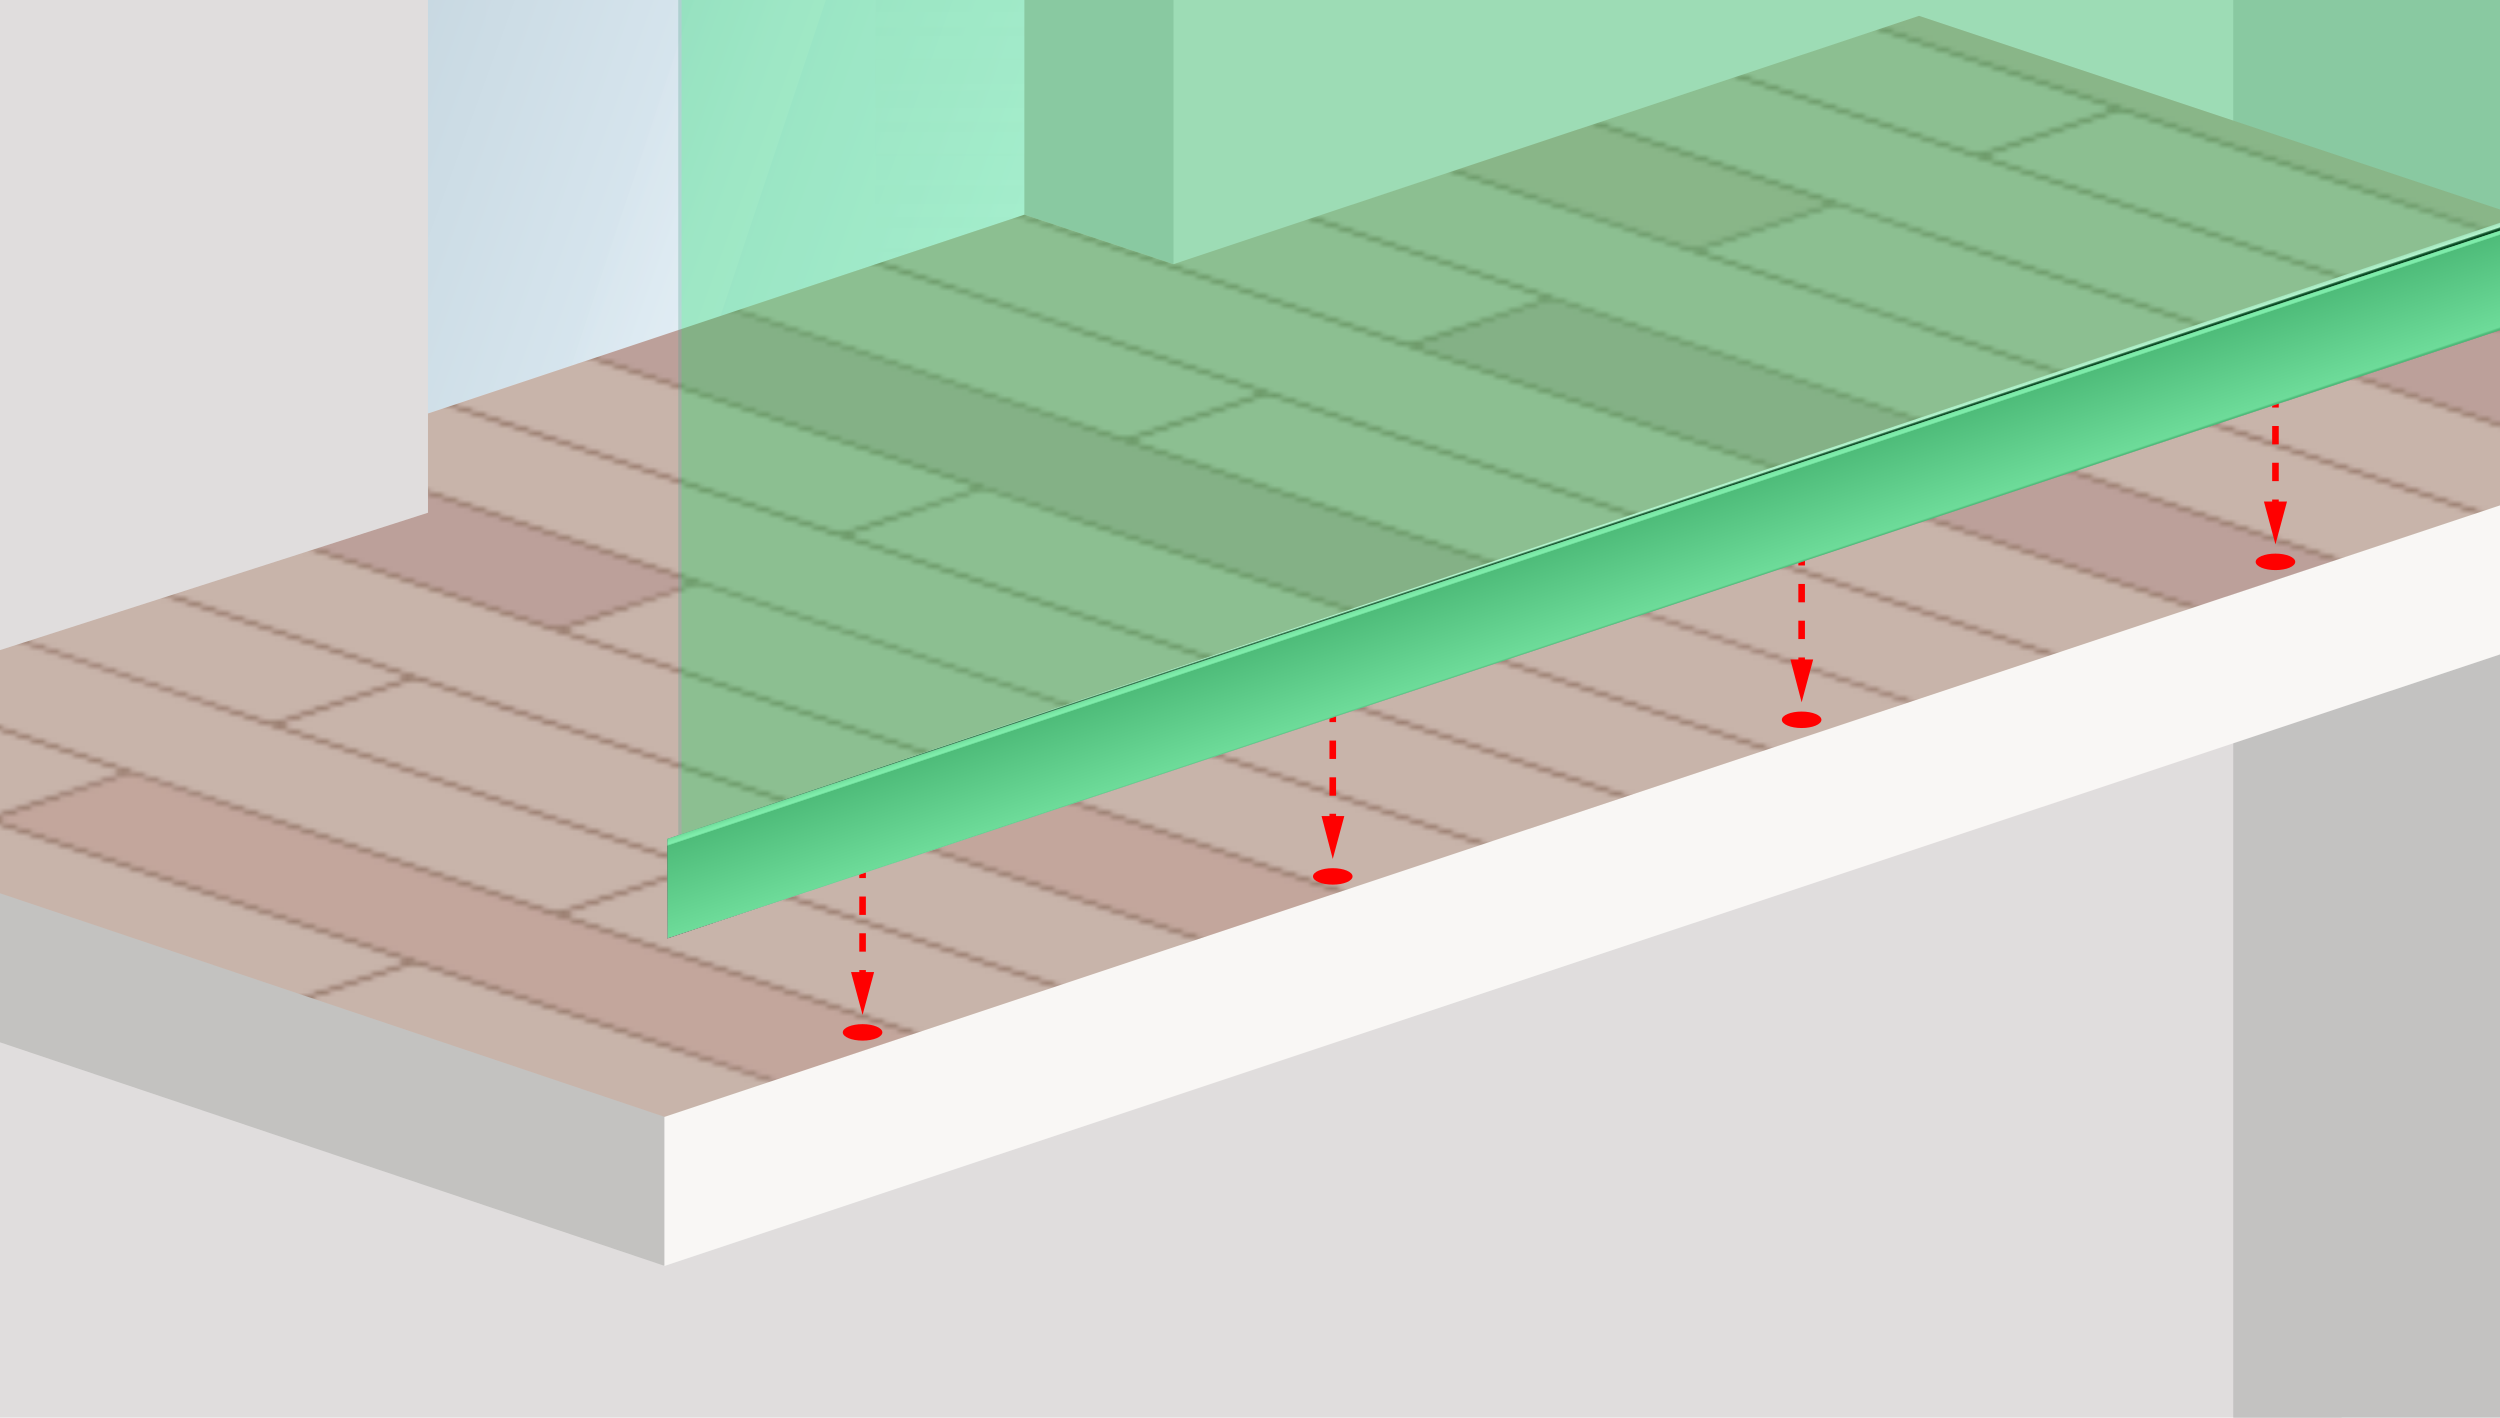 <?xml version="1.0" encoding="utf-8"?>
<!-- Generator: Adobe Illustrator 25.4.1, SVG Export Plug-In . SVG Version: 6.00 Build 0)  -->
<svg version="1.1" xmlns="http://www.w3.org/2000/svg" xmlns:xlink="http://www.w3.org/1999/xlink" x="0px" y="0px"
	 viewBox="0 0 758.2 430" style="enable-background:new 0 0 758.2 430;" xml:space="preserve">
<style type="text/css">
	.st0{fill:none;}
	.st1{fill:#C8B4AA;}
	.st2{fill:#C3A69C;}
	.st3{fill:#BCA09A;}
	.st4{fill:#66492E;}
	.st5{display:none;}
	.st6{display:inline;}
	.st7{opacity:0.5;fill:#3C3C3B;}
	.st8{fill:url(#licht_x5F_rechts_x5F_aussen_x5F_g_x5F_lil_x5F_lir_x5F_ui_00000055702325288009371040000012247314024750027405_);}
	.st9{fill:url(#licht_x5F_rechts_x5F_kern_x5F_g_x5F_lil_x5F_lir_x5F_ui_00000117647240154537789850000009920570054218455741_);}
	.st10{fill:url(#lampe_x5F_rechts_x5F_g_x5F_lil_x5F_lir_x5F_ui_00000145740833286279754980000007382489492941181631_);}
	.st11{fill:url(#licht_x5F_links_x5F_aussen_x5F_g_x5F_lil_x5F_lir_x5F_ui_00000014605208412551520540000007798179546470860461_);}
	.st12{fill:url(#licht_x5F_links_x5F_kern_x5F_g_x5F_lil_x5F_lir_x5F_ui_00000028313641119162685280000001312758519942875523_);}
	.st13{fill:url(#lampe_x5F_links_x5F_g_x5F_lil_x5F_lir_x5F_ui_00000148650729011864429530000012810499717410377610_);}
	.st14{opacity:0.5;fill:#3F3C37;}
	.st15{fill:url(#topf_x5F_g_x5F_lil_x5F_lir_x5F_ui_00000155120459648564490030000018185202936051413684_);}
	.st16{fill:url(#rand_x5F_aussen_x5F_g_x5F_lil_x5F_lir_x5F_ui_00000129897609436372784750000005718947293486726832_);}
	.st17{fill:url(#rand_x5F_innen_x5F_g_x5F_lil_x5F_lir_x5F_ui_00000127725644685209191800000001259168056564805559_);}
	.st18{fill:#321900;}
	.st19{fill:#1E0A00;}
	.st20{fill:#0F280F;}
	.st21{fill:#2D4600;}
	.st22{display:none;opacity:0.2;}
	.st23{display:inline;fill:#D7F5E6;}
	.st24{fill:#50A08C;}
	.st25{fill:url(#SVGID_1_);}
	.st26{fill:url(#handlauf_x5F_vorne_x5F_front_x5F_g_00000045601110794923258810000009404014151419073707_);}
	.st27{fill:url(#handlauf_x5F_vorne_x5F_top_x5F_g_00000154410201865947749670000000176723643048284036_);}
	.st28{fill:none;stroke:#D6001C;stroke-width:1.5;stroke-miterlimit:10;}
	.st29{fill:none;stroke:#D6001C;stroke-width:1.5;stroke-miterlimit:10;stroke-dasharray:3.397,3.397,3.397,3.397;}
	.st30{fill:#D6001C;}
	.st31{clip-path:url(#SVGID_00000163043855433276363310000004066041773390340503_);}
	.st32{clip-path:url(#SVGID_00000132049608589484699120000012583364948653388450_);filter:url(#Wand_02);}
	.st33{fill:#E0DDDD;}
	.st34{clip-path:url(#SVGID_00000132049608589484699120000012583364948653388450_);filter:url(#Wand_01);}
	.st35{fill:#C3C2C1;}
	.st36{clip-path:url(#SVGID_00000132049608589484699120000012583364948653388450_);}
	.st37{fill:url(#SVGID_00000088831829837783745130000001442587148616642202_);}
	.st38{fill:url(#glas_x5F_spiegelung_x5F_04_x5F_g_x5F_lil_x5F_lir_x5F_ui_00000094619416975792497480000004268041611101826999_);}
	.st39{fill:url(#SVGID_00000155837491180054424620000010619626939716227465_);}
	.st40{fill:url(#SVGID_00000042701253466179234130000012839597735823111054_);}
	.st41{fill:url(#SVGID_00000013887320482889406420000015614743985151785350_);}
	
		.st42{opacity:0.1;fill:url(#griff_x5F_spiegelung_x5F_kante_x5F_g_x5F_lil_x5F_lir_x5F_ui_00000000937621441251700560000008116753189279653262_);}
	
		.st43{opacity:0.1;fill:url(#griff_x5F_spiegelung_x5F_hinten_x5F_g_x5F_lil_x5F_lir_x5F_ui_00000152254981069631346470000013179507011087069881_);}
	
		.st44{opacity:0.1;fill:url(#griff_x5F_spiegelung_x5F_vorne_x5F_g_x5F_lil_x5F_lir_x5F_ui_00000047036166967530264430000006021499556694416301_);}
	.st45{fill:url(#griff_x5F_hinten_x5F_g_x5F_lil_x5F_lir_x5F_ui_00000041976202082512125200000003424563176889558656_);}
	.st46{fill:url(#griff_x5F_kante_x5F_g_x5F_lil_x5F_lir_x5F_ui_00000179613089529227044030000005365408159019990203_);}
	.st47{fill:url(#griff_x5F_vorne_x5F_g_x5F_lil_x5F_lir_x5F_ui_00000140711342918289077070000003440974952110470063_);}
	
		.st48{clip-path:url(#SVGID_00000132049608589484699120000012583364948653388450_);fill:url(#holz_x5F_g_x5F_lir_00000025421882159882305200000010398844513204743580_);}
	.st49{clip-path:url(#SVGID_00000132049608589484699120000012583364948653388450_);fill:#F9F7F5;}
	.st50{clip-path:url(#SVGID_00000132049608589484699120000012583364948653388450_);fill:#C3C2C0;}
	
		.st51{clip-path:url(#SVGID_00000132049608589484699120000012583364948653388450_);fill:url(#profil_x5F_vorne_x5F_g_00000120533537957153863330000011860117387470048422_);}
	.st52{opacity:0.3;clip-path:url(#SVGID_00000132049608589484699120000012583364948653388450_);}
	.st53{fill:#00DB58;}
	.st54{fill:none;stroke:#D6001C;stroke-width:1.5;stroke-miterlimit:10;stroke-dasharray:4.061,4.061,4.061,4.061;}
	
		.st55{fill:none;stroke:#D6001C;stroke-width:1.5;stroke-miterlimit:10;stroke-dasharray:4.061,4.061,4.061,4.061,4.061,4.061;}
	.st56{fill:none;stroke:#D6001C;stroke-width:2.5;stroke-miterlimit:10;}
	.st57{fill:none;stroke:#D6001C;stroke-width:2.5;stroke-miterlimit:10;stroke-dasharray:3.578,3.578,3.578,3.578;}
	
		.st58{fill:none;stroke:#D6001C;stroke-width:2.5;stroke-miterlimit:10;stroke-dasharray:3.578,3.578,3.578,3.578,3.578,3.578;}
	
		.st59{clip-path:url(#SVGID_00000132049608589484699120000012583364948653388450_);fill:url(#profil_x5F_vorne_x5F_g_x5F_lir_00000152976658865618820060000015741393060675087745_);}
	.st60{opacity:0.5;clip-path:url(#SVGID_00000132049608589484699120000012583364948653388450_);}
	.st61{clip-path:url(#SVGID_00000132049608589484699120000012583364948653388450_);fill:none;}
	.st62{opacity:0.8;clip-path:url(#SVGID_00000046340889016536002270000014538143208735227040_);}
	.st63{opacity:0.8;}
	.st64{clip-path:url(#SVGID_00000063614254059935728580000016745338895813195434_);filter:url(#Wand_02);}
	.st65{clip-path:url(#SVGID_00000063614254059935728580000016745338895813195434_);filter:url(#Wand_01);}
	.st66{clip-path:url(#SVGID_00000063614254059935728580000016745338895813195434_);}
	.st67{fill:url(#SVGID_00000050654397421369852940000003317595959274522243_);}
	.st68{fill:url(#glas_x5F_spiegelung_x5F_04_x5F_g_x5F_lil_x5F_lir_x5F_ui_00000034092242788381289460000010474553500445902731_);}
	.st69{fill:url(#SVGID_00000040560979799455056090000008207050247848089479_);}
	.st70{fill:url(#SVGID_00000104703132624433616380000005739006941463880604_);}
	.st71{fill:url(#SVGID_00000121261993516986328000000014706865171569866420_);}
	
		.st72{opacity:0.1;fill:url(#griff_x5F_spiegelung_x5F_kante_x5F_g_x5F_lil_x5F_lir_x5F_ui_00000123408969699513348000000006227838278031935361_);}
	
		.st73{opacity:0.1;fill:url(#griff_x5F_spiegelung_x5F_hinten_x5F_g_x5F_lil_x5F_lir_x5F_ui_00000016053666520436616930000017839842341889266322_);}
	
		.st74{opacity:0.1;fill:url(#griff_x5F_spiegelung_x5F_vorne_x5F_g_x5F_lil_x5F_lir_x5F_ui_00000132799667334772164760000008245817914266935441_);}
	.st75{fill:url(#griff_x5F_hinten_x5F_g_x5F_lil_x5F_lir_x5F_ui_00000010278736553267991090000002293989183880519358_);}
	.st76{fill:url(#griff_x5F_kante_x5F_g_x5F_lil_x5F_lir_x5F_ui_00000051367450114504251960000017377465174225351578_);}
	.st77{fill:url(#griff_x5F_vorne_x5F_g_x5F_lil_x5F_lir_x5F_ui_00000088832284109117414780000004327726597441302931_);}
	
		.st78{clip-path:url(#SVGID_00000063614254059935728580000016745338895813195434_);fill:url(#holz_x5F_g_x5F_lir_00000039840924233339354520000007421023760392116146_);}
	.st79{clip-path:url(#SVGID_00000063614254059935728580000016745338895813195434_);fill:#F9F7F5;}
	.st80{clip-path:url(#SVGID_00000063614254059935728580000016745338895813195434_);fill:#C3C2C0;}
	.st81{fill:none;stroke:#D6001C;stroke-width:1.5;stroke-miterlimit:10;stroke-dasharray:4.997,4.997,4.997,4.997;}
	
		.st82{fill:none;stroke:#D6001C;stroke-width:1.5;stroke-miterlimit:10;stroke-dasharray:4.997,4.997,4.997,4.997,4.997,4.997;}
	
		.st83{clip-path:url(#SVGID_00000063614254059935728580000016745338895813195434_);fill:url(#profil_x5F_vorne_x5F_g_00000116227823427682475210000014150869986263891328_);}
	.st84{opacity:0.3;clip-path:url(#SVGID_00000063614254059935728580000016745338895813195434_);}
	
		.st85{clip-path:url(#SVGID_00000063614254059935728580000016745338895813195434_);fill:url(#profil_x5F_vorne_x5F_g_x5F_lir_00000132051339614298560750000001635828470103295158_);}
	.st86{opacity:0.5;clip-path:url(#SVGID_00000063614254059935728580000016745338895813195434_);}
	.st87{clip-path:url(#SVGID_00000063614254059935728580000016745338895813195434_);fill:none;}
	.st88{clip-path:url(#SVGID_00000153672752090248251000000006103419529642669241_);filter:url(#Wand_02);}
	.st89{clip-path:url(#SVGID_00000153672752090248251000000006103419529642669241_);filter:url(#Wand_01);}
	.st90{clip-path:url(#SVGID_00000153672752090248251000000006103419529642669241_);}
	.st91{fill:url(#SVGID_00000119821925657371001490000017062494816734587782_);}
	.st92{fill:url(#glas_x5F_spiegelung_x5F_04_x5F_g_x5F_lil_x5F_lir_x5F_ui_00000005976776772705826800000000832112300090903454_);}
	.st93{fill:url(#SVGID_00000090277901249410743590000012347918527785644679_);}
	.st94{fill:url(#SVGID_00000058568763590791933610000008069427067865448587_);}
	.st95{fill:url(#SVGID_00000001624966852477954340000006591933249177503656_);}
	
		.st96{opacity:0.1;fill:url(#griff_x5F_spiegelung_x5F_kante_x5F_g_x5F_lil_x5F_lir_x5F_ui_00000011027359689921354980000001785846493284339631_);}
	
		.st97{opacity:0.1;fill:url(#griff_x5F_spiegelung_x5F_hinten_x5F_g_x5F_lil_x5F_lir_x5F_ui_00000050652059364319606110000011209288760306927550_);}
	
		.st98{opacity:0.1;fill:url(#griff_x5F_spiegelung_x5F_vorne_x5F_g_x5F_lil_x5F_lir_x5F_ui_00000127754301558650574160000017922283136380304266_);}
	.st99{fill:url(#griff_x5F_hinten_x5F_g_x5F_lil_x5F_lir_x5F_ui_00000142893659238660152310000003278678299577396156_);}
	.st100{fill:url(#griff_x5F_kante_x5F_g_x5F_lil_x5F_lir_x5F_ui_00000040543916787536067270000014290589056636216719_);}
	.st101{fill:url(#griff_x5F_vorne_x5F_g_x5F_lil_x5F_lir_x5F_ui_00000131352936419293565670000006974219157163276417_);}
	
		.st102{clip-path:url(#SVGID_00000153672752090248251000000006103419529642669241_);fill:url(#holz_x5F_g_x5F_lir_00000016038444897855861120000011558160846110403988_);}
	.st103{clip-path:url(#SVGID_00000153672752090248251000000006103419529642669241_);fill:#F9F7F5;}
	.st104{clip-path:url(#SVGID_00000153672752090248251000000006103419529642669241_);fill:#C3C2C0;}
	
		.st105{clip-path:url(#SVGID_00000153672752090248251000000006103419529642669241_);fill:url(#profil_x5F_vorne_x5F_g_00000147934469863065895320000004610541908362957214_);}
	.st106{opacity:0.3;clip-path:url(#SVGID_00000153672752090248251000000006103419529642669241_);}
	
		.st107{clip-path:url(#SVGID_00000153672752090248251000000006103419529642669241_);fill:url(#profil_x5F_vorne_x5F_g_x5F_lir_00000060020152889925640360000018380950204709435027_);}
	.st108{opacity:0.5;clip-path:url(#SVGID_00000153672752090248251000000006103419529642669241_);}
	.st109{clip-path:url(#SVGID_00000153672752090248251000000006103419529642669241_);fill:none;}
	.st110{clip-path:url(#SVGID_00000060722424216522743120000016673123989399564163_);filter:url(#Wand_02);}
	.st111{clip-path:url(#SVGID_00000060722424216522743120000016673123989399564163_);filter:url(#Wand_01);}
	.st112{clip-path:url(#SVGID_00000060722424216522743120000016673123989399564163_);}
	.st113{fill:url(#SVGID_00000088832554845012055490000003318417152038844063_);}
	.st114{fill:url(#glas_x5F_spiegelung_x5F_04_x5F_g_x5F_lil_x5F_lir_x5F_ui_00000029761437144718948760000008372609728790612413_);}
	.st115{fill:url(#SVGID_00000003095105143499316970000017106304670571080842_);}
	.st116{fill:url(#SVGID_00000088128466268585044340000017522689121454572185_);}
	.st117{fill:url(#SVGID_00000043415935320329109860000006109282973653623206_);}
	
		.st118{opacity:0.1;fill:url(#griff_x5F_spiegelung_x5F_kante_x5F_g_x5F_lil_x5F_lir_x5F_ui_00000093172062888770378490000012605487210569014660_);}
	
		.st119{opacity:0.1;fill:url(#griff_x5F_spiegelung_x5F_hinten_x5F_g_x5F_lil_x5F_lir_x5F_ui_00000092444818212706641070000003610886826180805007_);}
	
		.st120{opacity:0.1;fill:url(#griff_x5F_spiegelung_x5F_vorne_x5F_g_x5F_lil_x5F_lir_x5F_ui_00000152971197902488950060000009698924479757038269_);}
	.st121{fill:url(#griff_x5F_hinten_x5F_g_x5F_lil_x5F_lir_x5F_ui_00000026845693998958197760000009062602884431058330_);}
	.st122{fill:url(#griff_x5F_kante_x5F_g_x5F_lil_x5F_lir_x5F_ui_00000179614133375672677910000011974497421897350057_);}
	.st123{fill:url(#griff_x5F_vorne_x5F_g_x5F_lil_x5F_lir_x5F_ui_00000086689881150492619410000012042344381682866615_);}
	
		.st124{clip-path:url(#SVGID_00000060722424216522743120000016673123989399564163_);fill:url(#holz_x5F_g_x5F_lir_00000156560061187736870680000014619752906063015341_);}
	.st125{clip-path:url(#SVGID_00000060722424216522743120000016673123989399564163_);fill:#F9F7F5;}
	.st126{clip-path:url(#SVGID_00000060722424216522743120000016673123989399564163_);fill:#C3C2C0;}
	.st127{fill:none;stroke:#D6001C;stroke-width:1.5;stroke-miterlimit:10;stroke-dasharray:4.836,4.836,4.836,4.836;}
	
		.st128{clip-path:url(#SVGID_00000060722424216522743120000016673123989399564163_);fill:url(#profil_x5F_vorne_x5F_g_00000024719670744666860050000005693359635910998154_);}
	.st129{opacity:0.3;clip-path:url(#SVGID_00000060722424216522743120000016673123989399564163_);}
	
		.st130{clip-path:url(#SVGID_00000060722424216522743120000016673123989399564163_);fill:url(#profil_x5F_vorne_x5F_g_x5F_lir_00000169538470359969236860000004070876945275407769_);}
	.st131{opacity:0.5;clip-path:url(#SVGID_00000060722424216522743120000016673123989399564163_);}
	.st132{clip-path:url(#SVGID_00000060722424216522743120000016673123989399564163_);fill:none;}
	.st133{clip-path:url(#SVGID_00000139293815874176401720000015997449120574100357_);}
	.st134{clip-path:url(#SVGID_00000020385020160989959930000008362853560791553158_);filter:url(#Wand_02);}
	.st135{clip-path:url(#SVGID_00000020385020160989959930000008362853560791553158_);filter:url(#Wand_01);}
	.st136{clip-path:url(#SVGID_00000020385020160989959930000008362853560791553158_);}
	.st137{fill:url(#SVGID_00000158737886905792818750000006186132111638722447_);}
	.st138{fill:url(#glas_x5F_spiegelung_x5F_04_x5F_g_x5F_lil_x5F_lir_x5F_ui_00000134944473372210735520000010051898740063249812_);}
	.st139{fill:url(#SVGID_00000070078986863842829760000001734308971447031483_);}
	.st140{fill:url(#SVGID_00000136406170526140899090000004400054664435169194_);}
	.st141{fill:url(#SVGID_00000083070145625095683540000006082759888464354186_);}
	
		.st142{opacity:0.1;fill:url(#griff_x5F_spiegelung_x5F_kante_x5F_g_x5F_lil_x5F_lir_x5F_ui_00000092428461188655961320000000224408730897224832_);}
	
		.st143{opacity:0.1;fill:url(#griff_x5F_spiegelung_x5F_hinten_x5F_g_x5F_lil_x5F_lir_x5F_ui_00000095335610198932467760000008351186183788058285_);}
	
		.st144{opacity:0.1;fill:url(#griff_x5F_spiegelung_x5F_vorne_x5F_g_x5F_lil_x5F_lir_x5F_ui_00000039092083502056987440000015184456852162401434_);}
	.st145{fill:url(#griff_x5F_hinten_x5F_g_x5F_lil_x5F_lir_x5F_ui_00000127745852090411083720000009766359716602089879_);}
	.st146{fill:url(#griff_x5F_kante_x5F_g_x5F_lil_x5F_lir_x5F_ui_00000021110355935255575490000007588587616262992800_);}
	.st147{fill:url(#griff_x5F_vorne_x5F_g_x5F_lil_x5F_lir_x5F_ui_00000116209651191701538800000005393178073171149710_);}
	
		.st148{clip-path:url(#SVGID_00000020385020160989959930000008362853560791553158_);fill:url(#holz_x5F_g_x5F_lir_00000022548739289123017140000005135677691672715958_);}
	.st149{clip-path:url(#SVGID_00000020385020160989959930000008362853560791553158_);fill:#F9F7F5;}
	.st150{clip-path:url(#SVGID_00000020385020160989959930000008362853560791553158_);fill:#C3C2C0;}
	.st151{fill:none;stroke:#FF0000;stroke-width:2;stroke-miterlimit:10;}
	.st152{fill:none;stroke:#FF0000;stroke-width:2;stroke-miterlimit:10;stroke-dasharray:3.277,3.277,3.277,3.277;}
	
		.st153{fill:none;stroke:#FF0000;stroke-width:2;stroke-miterlimit:10;stroke-dasharray:3.277,3.277,3.277,3.277,3.277,3.277;}
	.st154{fill:#FF0000;}
	.st155{fill:none;stroke:#D6001C;stroke-width:1.5;stroke-miterlimit:10;stroke-dasharray:3.519,3.519,3.519,3.519;}
	
		.st156{fill:none;stroke:#D6001C;stroke-width:1.5;stroke-miterlimit:10;stroke-dasharray:3.519,3.519,3.519,3.519,3.519,3.519;}
	
		.st157{clip-path:url(#SVGID_00000020385020160989959930000008362853560791553158_);fill:url(#profil_x5F_vorne_x5F_g_00000150812696342762143440000011735932856835819673_);}
	.st158{opacity:0.3;clip-path:url(#SVGID_00000020385020160989959930000008362853560791553158_);}
	
		.st159{clip-path:url(#SVGID_00000020385020160989959930000008362853560791553158_);fill:url(#profil_x5F_vorne_x5F_g_x5F_lir_00000121261829392791936550000007024889192555831999_);}
	.st160{opacity:0.5;clip-path:url(#SVGID_00000020385020160989959930000008362853560791553158_);}
	.st161{clip-path:url(#SVGID_00000020385020160989959930000008362853560791553158_);fill:none;}
	.st162{clip-path:url(#SVGID_00000122679907037352138730000000685712040105079426_);}
	.st163{clip-path:url(#SVGID_00000122706319519021653680000003799626666327215260_);filter:url(#Wand_02);}
	.st164{clip-path:url(#SVGID_00000122706319519021653680000003799626666327215260_);filter:url(#Wand_01);}
	.st165{clip-path:url(#SVGID_00000122706319519021653680000003799626666327215260_);}
	.st166{fill:url(#SVGID_00000043426135220218312000000000942277663175607936_);}
	.st167{fill:url(#glas_x5F_spiegelung_x5F_04_x5F_g_x5F_lil_x5F_lir_x5F_ui_00000168100236960161657150000010435250987919278736_);}
	.st168{fill:url(#SVGID_00000177449249671059790040000007951636999418248895_);}
	.st169{fill:url(#SVGID_00000149371125773333917380000017412344598249250207_);}
	.st170{fill:url(#SVGID_00000168807344019109624930000000049017084910518199_);}
	
		.st171{opacity:0.1;fill:url(#griff_x5F_spiegelung_x5F_kante_x5F_g_x5F_lil_x5F_lir_x5F_ui_00000036226552339835639090000017133094541358706078_);}
	
		.st172{opacity:0.1;fill:url(#griff_x5F_spiegelung_x5F_hinten_x5F_g_x5F_lil_x5F_lir_x5F_ui_00000144308255828861954720000003994832706835595692_);}
	
		.st173{opacity:0.1;fill:url(#griff_x5F_spiegelung_x5F_vorne_x5F_g_x5F_lil_x5F_lir_x5F_ui_00000002354964902463234320000011176155540460550323_);}
	.st174{fill:url(#griff_x5F_hinten_x5F_g_x5F_lil_x5F_lir_x5F_ui_00000070820128657799729660000015175916099901368205_);}
	.st175{fill:url(#griff_x5F_kante_x5F_g_x5F_lil_x5F_lir_x5F_ui_00000134240452519736020620000015811259726466272642_);}
	.st176{fill:url(#griff_x5F_vorne_x5F_g_x5F_lil_x5F_lir_x5F_ui_00000039851928851633717260000008750602808634369965_);}
	
		.st177{clip-path:url(#SVGID_00000122706319519021653680000003799626666327215260_);fill:url(#holz_x5F_g_x5F_lir_00000137104481567820985220000015033691065834542245_);}
	.st178{clip-path:url(#SVGID_00000122706319519021653680000003799626666327215260_);fill:#F9F7F5;}
	.st179{clip-path:url(#SVGID_00000122706319519021653680000003799626666327215260_);fill:#C3C2C0;}
	
		.st180{clip-path:url(#SVGID_00000122706319519021653680000003799626666327215260_);fill:url(#profil_x5F_vorne_x5F_g_00000147900190986612170390000011225901221877076414_);}
	.st181{opacity:0.3;clip-path:url(#SVGID_00000122706319519021653680000003799626666327215260_);}
	.st182{fill:none;stroke:#D6001C;stroke-width:1.5;stroke-miterlimit:10;stroke-dasharray:6.103,6.103,6.103,6.103;}
	.st183{fill:none;stroke:#FF0000;stroke-width:2;stroke-miterlimit:10;stroke-dasharray:5.572,5.572,5.572,5.572;}
	
		.st184{clip-path:url(#SVGID_00000122706319519021653680000003799626666327215260_);fill:url(#profil_x5F_vorne_x5F_g_x5F_lir_00000020367270880630691100000017447944997984842685_);}
	.st185{opacity:0.5;clip-path:url(#SVGID_00000122706319519021653680000003799626666327215260_);}
	.st186{clip-path:url(#SVGID_00000122706319519021653680000003799626666327215260_);fill:none;}
</style>
<filter  height="100%" id="Wand_02" width="100%" x="0%" y="0%">
	<feTurbulence  baseFrequency="4.14" numOctaves="9" result="noise" stitchTiles="noStitch" type="fractalNoise"></feTurbulence>
	<feDiffuseLighting  in="noise" lighting-color="#eae8e6" surfaceScale="1">
		<feDistantLight  azimuth="15" elevation="75"></feDistantLight>
	</feDiffuseLighting>
</filter>
<filter  height="100%" id="Wand_01" width="100%" x="0%" y="0%">
	<feTurbulence  baseFrequency="4.14" numOctaves="9" result="noise" stitchTiles="noStitch" type="fractalNoise"></feTurbulence>
	<feDiffuseLighting  in="noise" lighting-color="#c3c2c1" surfaceScale="1">
		<feDistantLight  azimuth="15" elevation="75"></feDistantLight>
	</feDiffuseLighting>
</filter>
<pattern  x="-1169.7" y="1048.7" width="180" height="180" patternUnits="userSpaceOnUse" id="Holz_02" viewBox="0 -180 180 180" style="overflow:visible;">
	<g>
		<rect y="-180" class="st0" width="180" height="180"/>
		<rect y="-180" class="st1" width="180" height="180"/>
		<path class="st2" d="M130-150l-90-30h60l60,20L130-150z M180-33.3v20L130-30l30-10L180-33.3z M0-33.3L100,0H40L0-13.3V-33.3z"/>
		<path class="st3" d="M101.6-180l78.4,26.1v1.1l-20-6.7l-28.4,9.5l48.4,16.1v1.1L40-179.5L11.6-170L180-113.9v21.1l-20-6.7
			L131.6-90L180-73.9v1.1L40-119.5L11.6-110L180-53.9v1.1l-80-26.7L71.6-70L180-33.9v1.1l-20-6.7L131.6-30L180-13.9v1.1L40-59.5
			L11.6-50l150,50h-3.2L100-19.5L71.6-10l30,10h-3.2L0-32.8v-1.1l70,23.3L98.4-20L0-52.8v-1.1l10,3.3L38.4-60L0-72.8v-1.1l130,43.3
			l28.4-9.5L0-92.8v-21.1l10,3.3l28.4-9.5L0-132.8v-1.1l130,43.3l28.4-9.5L0-152.8v-1.1l70,23.3l28.4-9.5L0-172.8v-1.1l10,3.3
			l28.4-9.5h3.2l88.4,29.5l28.4-9.5l-60-20H101.6z M180-173.9v1.1l-21.6-7.2h3.2L180-173.9z M0-13.9L41.6,0h-3.2L0-12.8V-13.9z"/>
		<path class="st4" d="M100.5-180l79.5,26.5v0.3l-20-6.7l-29.5,9.8l49.5,16.5v0.3L40-179.8L10.5-170L180-113.5v0.3l-80-26.7
			L70.5-130L180-93.5v0.3l-20-6.7L130.5-90l0,0L180-73.5v0.3L129.5-90L40-119.8L10.5-110L180-53.5v0.3l-80-26.7L70.5-70L180-33.5
			v0.3l-20-6.7L130.5-30L180-13.5v0.3L40-59.8L10.5-50l150,50h-1L100-19.8L70.5-10l30,10h-1L0-33.2v-0.3l70,23.3L99.5-20L0-53.2
			v-0.3l10,3.3L39.5-60L0-73.2v-0.3l130,43.3l29.5-9.8L0-93.2v-0.3l70,23.3L99.5-80L0-113.2v-0.3l10,3.3l29.5-9.8L0-133.2v-0.3
			l130,43.3l29.5-9.8L0-153.2v-0.3l70,23.3l29.5-9.8L0-173.2v-0.3l10,3.3l29.5-9.8h1l89.5,29.8l29.5-9.8l-60-20H100.5z M180-173.5
			v0.3l-20.5-6.8h1L180-173.5z M0-13.5L40.5,0h-1L0-13.2V-13.5z"/>
	</g>
</pattern>
<g id="wand_x5F_hinten_x5F_g_x5F_lal_x5F_lar_x5F_lil_x5F_lir_x5F_ua_x5F_ui">
</g>
<g id="lampen_x5F_g_x5F_lil_x5F_lir_x5F_ui" class="st5">
</g>
<g id="tuer_x5F_g_x5F_lil_x5F_lir_x5F_ui">
</g>
<g id="holz_x5F_g_x5F_lal_x5F_lar_x5F_lil_x5F_lir_x5F_ua_x5F_ui">
</g>
<g id="beton_x5F_fuss_x5F_g_x5F_lal_x5F_lar_x5F_lil_x5F_lir_x5F_ua_x5F_ui">
</g>
<g id="Betonfuss_x5F_ausen">
</g>
<g id="profil_x5F_mitte_x5F_g_x5F_lal_x5F_lar_x5F_lil_x5F_lir_x5F_ua_x5F_ui">
	<g id="profil_x5F_edelstahl_x5F_mitte">
	</g>
</g>
<g id="pflanze_x5F_g_x5F_lil_x5F_lir_x5F_ui" class="st5">
</g>
<g id="glas_x5F_vorne_x5F_g_x5F_lal_x5F_lil_x5F_lir_x5F_ua_x5F_ui">
	<g id="glas_x5F_klar_x5F_vorne">
	</g>
</g>
<g id="spiegelung_x5F_vorne_x5F_g_x5F_lil_x5F_lir_x5F_ui">
	<g id="spiegelung_x5F_klar_x5F_weiss_x5F_vorne" class="st5">
	</g>
</g>
<g id="profil_x5F_vorne_x5F_g_x5F_lil_x5F_lir_x5F_ui">
</g>
<g id="wand_x5F_vorne_x5F_g_x5F_lal_x5F_lar_x5F_lil_x5F_lir_x5F_ua_x5F_ui">
</g>
<g id="handlauf_x5F_g_x5F_lal_x5F_lar_x5F_lil_x5F_lir_x5F_ua_x5F_ui">
	<g id="handlauf_x5F_u_x5F_form_x5F_g_x5F_lal_x5F_lar_x5F_lil_x5F_lir_x5F_ua_x5F_ui" class="st5">
	</g>
</g>
<g id="pfeile_x5F_g_x5F_lal_x5F_lar_x5F_lil_x5F_lir_x5F_ua_x5F_ui">
</g>
<g id="Vorlage">
</g>
<g id="Ebene_21">
</g>
<g id="Ebene_22">
	<g id="profil_x5F_edelstahl_x5F_vorne">
		<g>
			<defs>
				<rect id="SVGID_00000126322859260323868560000017870978175090091959_" y="632.3" width="758.2" height="430.4"/>
			</defs>
			<clipPath id="SVGID_00000014634316456729277080000005789994533257143485_">
				<use xlink:href="#SVGID_00000126322859260323868560000017870978175090091959_"  style="overflow:visible;"/>
			</clipPath>
			<g style="clip-path:url(#SVGID_00000014634316456729277080000005789994533257143485_);">
				<defs>
					<rect id="SVGID_00000179612632962807556010000008420490567359744939_" x="-185" y="281" width="1436.2" height="815.3"/>
				</defs>
				<clipPath id="SVGID_00000181053270231075628010000017825157551118760883_">
					<use xlink:href="#SVGID_00000179612632962807556010000008420490567359744939_"  style="overflow:visible;"/>
				</clipPath>
				
					<g id="wand_x5F_links_x5F_g_x5F_lal_x5F_lar_x5F_lil_x5F_lir_x5F_ua_x5F_ui_00000046310587054375019970000011223665587219286957_" style="clip-path:url(#SVGID_00000181053270231075628010000017825157551118760883_);filter:url(#Wand_02);">
					<rect x="-185" y="202.6" class="st33" width="1436.2" height="893.6"/>
				</g>
				
					<g id="tuer_x5F_g_x5F_lil_x5F_lir_x5F_ui_00000135676256940056473260000006962686476006022544_" style="clip-path:url(#SVGID_00000181053270231075628010000017825157551118760883_);">
					<g id="glas_x5F_g_x5F_lil_x5F_lir_x5F_ui_00000030471604935655507280000005716908319418349987_">
						<linearGradient id="SVGID_1_" gradientUnits="userSpaceOnUse" x1="40.578" y1="197.424" x2="455.428" y2="348.418">
							<stop  offset="0" style="stop-color:#AFC3CD"/>
							<stop  offset="1" style="stop-color:#EAF6FE"/>
						</linearGradient>
						<polygon class="st25" points="367.2,-124.4 128.8,-45 128.8,670.3 367.2,590.8 						"/>
					</g>
					<polygon id="rahmen_x5F_g_x5F_lil_x5F_lir_x5F_ui_00000114771335252566230460000002760201677598917791_" class="st35" points="
						426.8,-144.3 367.2,-124.4 367.2,590.8 426.8,610.7 					"/>
					
						<linearGradient id="glas_x5F_spiegelung_x5F_04_x5F_g_x5F_lil_x5F_lir_x5F_ui_00000142165377032547010820000004184608674028441530_" gradientUnits="userSpaceOnUse" x1="337.407" y1="610.668" x2="337.407" y2="-124.429">
						<stop  offset="0" style="stop-color:#C3C2C1;stop-opacity:0"/>
						<stop  offset="1" style="stop-color:#C3C2C1;stop-opacity:0.3"/>
					</linearGradient>
					
						<polygon id="glas_x5F_spiegelung_x5F_04_x5F_g_x5F_lil_x5F_lir_x5F_ui_00000175294622684486375630000004268863479197639096_" style="fill:url(#glas_x5F_spiegelung_x5F_04_x5F_g_x5F_lil_x5F_lir_x5F_ui_00000142165377032547010820000004184608674028441530_);" points="
						367.2,-124.4 307.6,-104.6 307.6,610.7 367.2,590.8 					"/>
					<g id="glas_x5F_spiegelung_x5F_03_x5F_g_x5F_lil_x5F_lir_x5F_ui_00000080896433765838159410000007697412035325055121_">
						
							<linearGradient id="SVGID_00000136377476200757252410000002966506368862822067_" gradientUnits="userSpaceOnUse" x1="269.34" y1="376.911" x2="330.278" y2="399.09">
							<stop  offset="0" style="stop-color:#FFFFFF;stop-opacity:0"/>
							<stop  offset="1" style="stop-color:#FFFFFF;stop-opacity:0.2"/>
						</linearGradient>
						<polygon style="fill:url(#SVGID_00000136377476200757252410000002966506368862822067_);" points="245.8,631.3 367.2,267 
							367.2,108 186.2,651.1 						"/>
					</g>
					<g id="glas_x5F_spiegelung_x5F_02_x5F_g_x5F_lil_x5F_lir_x5F_ui_00000038386854080317598160000012249442609355503800_">
						
							<linearGradient id="SVGID_00000039829137834636250800000004989529923942313660_" gradientUnits="userSpaceOnUse" x1="128.798" y1="230.578" x2="364.973" y2="230.578">
							<stop  offset="0" style="stop-color:#FFFFFF;stop-opacity:0"/>
							<stop  offset="1" style="stop-color:#FFFFFF;stop-opacity:0.1"/>
						</linearGradient>
						<polygon style="fill:url(#SVGID_00000039829137834636250800000004989529923942313660_);" points="128.8,584.8 365,-123.7 
							350.1,-118.7 128.8,545.1 						"/>
					</g>
					<g id="glas_x5F_spiegelung_x5F_01_x5F_g_x5F_lil_x5F_lir_x5F_ui_00000067944640827955923030000015110106256435269515_">
						
							<linearGradient id="SVGID_00000057856196457359087900000010942713023906826414_" gradientUnits="userSpaceOnUse" x1="232.304" y1="181.254" x2="170.52" y2="158.766">
							<stop  offset="0" style="stop-color:#FFFFFF;stop-opacity:0"/>
							<stop  offset="1" style="stop-color:#FFFFFF;stop-opacity:0.25"/>
						</linearGradient>
						<polygon style="fill:url(#SVGID_00000057856196457359087900000010942713023906826414_);" points="128.8,465.6 320.3,-108.8 
							260.7,-88.9 128.8,306.7 						"/>
					</g>
					
						<linearGradient id="griff_x5F_spiegelung_x5F_kante_x5F_g_x5F_lil_x5F_lir_x5F_ui_00000065759906419081958870000010490672046742944681_" gradientUnits="userSpaceOnUse" x1="356.7" y1="247.344" x2="356.7" y2="208.323">
						<stop  offset="0" style="stop-color:#706F6F"/>
						<stop  offset="1" style="stop-color:#B2B2B2"/>
					</linearGradient>
					
						<path id="griff_x5F_spiegelung_x5F_kante_x5F_g_x5F_lil_x5F_lir_x5F_ui_00000020378486785844210710000010182021849584119482_" style="opacity:0.1;fill:url(#griff_x5F_spiegelung_x5F_kante_x5F_g_x5F_lil_x5F_lir_x5F_ui_00000065759906419081958870000010490672046742944681_);" d="
						M361.5,208.5l4.5,1.7h1.2l-4.9-1.8h0h-1.2c-2.9,0.2-5.8,1.5-8.3,3.9c-6.8,6.5-8.6,18.7-4,27.3c2.7,5.1,7.1,7.7,11.6,7.7l1.9,0
						c-4.8,0.3-9.5-2.4-12.3-7.7c-4.6-8.6-2.8-20.8,4-27.3C356.3,210,358.9,208.8,361.5,208.5z"/>
					
						<linearGradient id="griff_x5F_spiegelung_x5F_hinten_x5F_g_x5F_lil_x5F_lir_x5F_ui_00000037682120959979788780000011540018460298458811_" gradientUnits="userSpaceOnUse" x1="347.42" y1="227.885" x2="361.471" y2="227.885">
						<stop  offset="0" style="stop-color:#706F6F"/>
						<stop  offset="1" style="stop-color:#3C3C3B"/>
					</linearGradient>
					
						<path id="griff_x5F_spiegelung_x5F_hinten_x5F_g_x5F_lil_x5F_lir_x5F_ui_00000013159578755958585800000015899577197331432871_" style="opacity:0.1;fill:url(#griff_x5F_spiegelung_x5F_hinten_x5F_g_x5F_lil_x5F_lir_x5F_ui_00000037682120959979788780000011540018460298458811_);" d="
						M361.5,208.5c-2.6,0.4-5.2,1.6-7.5,3.8c-6.8,6.5-8.6,18.7-4,27.3c2.7,5.1,7,7.7,11.5,7.7V208.5z"/>
					
						<linearGradient id="griff_x5F_spiegelung_x5F_vorne_x5F_g_x5F_lil_x5F_lir_x5F_ui_00000069398993449272827440000010884442544192198047_" gradientUnits="userSpaceOnUse" x1="361.471" y1="227.644" x2="365.981" y2="227.644">
						<stop  offset="0" style="stop-color:#3C3C3B"/>
						<stop  offset="0.195" style="stop-color:#50504F"/>
						<stop  offset="0.437" style="stop-color:#626261"/>
						<stop  offset="0.696" style="stop-color:#6C6C6B"/>
						<stop  offset="1" style="stop-color:#706F6F"/>
					</linearGradient>
					
						<polygon id="griff_x5F_spiegelung_x5F_vorne_x5F_g_x5F_lil_x5F_lir_x5F_ui_00000177457818405987308730000013433430732036827803_" style="opacity:0.1;fill:url(#griff_x5F_spiegelung_x5F_vorne_x5F_g_x5F_lil_x5F_lir_x5F_ui_00000069398993449272827440000010884442544192198047_);" points="
						361.5,208.5 361.5,245.2 366,246.8 366,210.1 					"/>
					
						<linearGradient id="griff_x5F_hinten_x5F_g_x5F_lil_x5F_lir_x5F_ui_00000132069107803096834190000016813568525558982326_" gradientUnits="userSpaceOnUse" x1="365.981" y1="229.368" x2="370.868" y2="229.368">
						<stop  offset="0" style="stop-color:#706F6F"/>
						<stop  offset="1" style="stop-color:#3C3C3B"/>
					</linearGradient>
					
						<polygon id="griff_x5F_hinten_x5F_g_x5F_lil_x5F_lir_x5F_ui_00000158029636024268879170000004886712367256178306_" style="fill:url(#griff_x5F_hinten_x5F_g_x5F_lil_x5F_lir_x5F_ui_00000132069107803096834190000016813568525558982326_);" points="
						366,246.8 370.9,248.6 370.9,211.9 366,210.1 					"/>
					
						<linearGradient id="griff_x5F_kante_x5F_g_x5F_lil_x5F_lir_x5F_ui_00000026846357601170495940000003168058277794972601_" gradientUnits="userSpaceOnUse" x1="364.032" y1="250.929" x2="364.032" y2="210.115">
						<stop  offset="0" style="stop-color:#706F6F"/>
						<stop  offset="1" style="stop-color:#B2B2B2"/>
					</linearGradient>
					
						<path id="griff_x5F_kante_x5F_g_x5F_lil_x5F_lir_x5F_ui_00000011723589784033874340000014529630772192574863_" style="fill:url(#griff_x5F_kante_x5F_g_x5F_lil_x5F_lir_x5F_ui_00000026846357601170495940000003168058277794972601_);" d="
						M367.2,210.1H366l4.9,1.8c-2.9,0.2-5.8,1.5-8.3,3.9c-6.8,6.5-8.6,18.7-4,27.3c2.7,5.1,7.1,7.7,11.6,7.7l0,0h1.9v-39
						L367.2,210.1z"/>
					
						<linearGradient id="griff_x5F_vorne_x5F_g_x5F_lil_x5F_lir_x5F_ui_00000170279655911269573630000007241800144279855789_" gradientUnits="userSpaceOnUse" x1="357.195" y1="231.419" x2="372.096" y2="231.419">
						<stop  offset="0" style="stop-color:#DADADA"/>
						<stop  offset="1" style="stop-color:#9D9D9C"/>
					</linearGradient>
					
						<path id="griff_x5F_vorne_x5F_g_x5F_lil_x5F_lir_x5F_ui_00000168805112332047648410000004773148873717460367_" style="fill:url(#griff_x5F_vorne_x5F_g_x5F_lil_x5F_lir_x5F_ui_00000170279655911269573630000007241800144279855789_);" d="
						M372.1,211.9c-2.9,0.2-5.8,1.5-8.3,3.9c-6.8,6.5-8.6,18.7-4,27.3c2.9,5.4,7.6,8.1,12.3,7.7V211.9z"/>
				</g>
				
					<g id="glas_x5F_vorne_x5F_links_x5F_g_x5F_lir_00000163067870026143471570000012776527069685457028_" style="opacity:0.3;clip-path:url(#SVGID_00000181053270231075628010000017825157551118760883_);">
					<polygon class="st53" points="229.4,460.1 1135.6,154.5 1135.6,570.7 229.4,870.1 					"/>
					<g>
						<path class="st24" d="M1135.1,155.2v415.1L229.9,869.4V460.5L1135.1,155.2 M1136.1,153.8l-907.2,306v411L1136.1,571V153.8
							L1136.1,153.8z"/>
					</g>
				</g>
				
					<rect x="-196.4" y="279.1" style="clip-path:url(#SVGID_00000181053270231075628010000017825157551118760883_);fill:none;" width="1436.2" height="815.3"/>
			</g>
		</g>
		<g>
			<defs>
				<rect id="SVGID_00000023997680914510015930000011051833005487197602_" x="807.7" y="632.3" width="758.2" height="430"/>
			</defs>
			<clipPath id="SVGID_00000106129573093583684770000016767762159218788246_">
				<use xlink:href="#SVGID_00000023997680914510015930000011051833005487197602_"  style="overflow:visible;"/>
			</clipPath>
			<g style="opacity:0.8;clip-path:url(#SVGID_00000106129573093583684770000016767762159218788246_);">
				<defs>
					
						<rect id="SVGID_00000181072391181767168800000010992855833205358470_" x="638.8" y="312.9" class="st63" width="1370" height="777.7"/>
				</defs>
				<clipPath id="SVGID_00000007404222389075491170000015224514544787012261_">
					<use xlink:href="#SVGID_00000181072391181767168800000010992855833205358470_"  style="overflow:visible;"/>
				</clipPath>
				
					<g id="wand_x5F_links_x5F_g_x5F_lal_x5F_lar_x5F_lil_x5F_lir_x5F_ua_x5F_ui_00000049904550865530461630000011822784258176930747_" style="clip-path:url(#SVGID_00000007404222389075491170000015224514544787012261_);filter:url(#Wand_02);">
					<rect x="638.8" y="238.2" class="st33" width="1370" height="852.4"/>
				</g>
				
					<rect x="627.9" y="311.1" style="clip-path:url(#SVGID_00000007404222389075491170000015224514544787012261_);fill:none;" width="1370" height="777.7"/>
			</g>
		</g>
		<g>
			<defs>
				<rect id="SVGID_00000055666891426095539820000007450814415554759356_" x="823" width="758.2" height="430"/>
			</defs>
			<clipPath id="SVGID_00000083073865610176326730000017681201999309183656_">
				<use xlink:href="#SVGID_00000055666891426095539820000007450814415554759356_"  style="overflow:visible;"/>
			</clipPath>
			<g style="clip-path:url(#SVGID_00000083073865610176326730000017681201999309183656_);">
				<defs>
					<rect id="SVGID_00000066516261954811491200000001981131618700126120_" x="725.8" y="-206.4" width="1046.9" height="651.4"/>
				</defs>
				<clipPath id="SVGID_00000016789486017083761760000007553335204847387826_">
					<use xlink:href="#SVGID_00000066516261954811491200000001981131618700126120_"  style="overflow:visible;"/>
				</clipPath>
				
					<g id="wand_x5F_links_x5F_g_x5F_lal_x5F_lar_x5F_lil_x5F_lir_x5F_ua_x5F_ui_00000103222649659492407300000002307167322716360870_" style="clip-path:url(#SVGID_00000016789486017083761760000007553335204847387826_);filter:url(#Wand_02);">
					<rect x="725.8" y="-206.4" class="st33" width="1046.9" height="651.4"/>
				</g>
				
					<pattern  id="holz_x5F_g_x5F_lir_00000016058122759306735350000014606647880561130396_" xlink:href="#Holz_02" patternTransform="matrix(1.381 0 0 1.381 10803.447 1259.272)">
				</pattern>
				
					<polygon id="holz_x5F_g_x5F_lir_00000181792296016179989220000001599050642887893671_" style="clip-path:url(#SVGID_00000016789486017083761760000007553335204847387826_);fill:url(#holz_x5F_g_x5F_lir_00000016058122759306735350000014606647880561130396_);" points="
					1389.1,18.7 1171.9,91.1 1128.4,76.6 954.6,134.5 954.6,163.5 695.4,246.7 999.5,348.1 1693.2,120 				"/>
				
					<polygon id="beton_x5F_vorne_x5F_g_x5F_lir_00000093874175772073428510000008511493437152514477_" style="clip-path:url(#SVGID_00000016789486017083761760000007553335204847387826_);fill:#C3C2C0;" points="
					721.9,281.5 1023.5,382.9 1023.5,339.5 721.9,238 				"/>
				
					<rect x="717.6" y="-150.6" style="clip-path:url(#SVGID_00000016789486017083761760000007553335204847387826_);fill:none;" width="1046.9" height="594.3"/>
				
					<rect x="725.8" y="-149.3" style="clip-path:url(#SVGID_00000016789486017083761760000007553335204847387826_);fill:none;" width="1046.9" height="594.3"/>
			</g>
		</g>
		<g>
			<defs>
				<rect id="SVGID_00000171678617897729186970000002338156006832299446_" width="758.2" height="430"/>
			</defs>
			<clipPath id="SVGID_00000054957225017858420890000013856444496735327654_">
				<use xlink:href="#SVGID_00000171678617897729186970000002338156006832299446_"  style="overflow:visible;"/>
			</clipPath>
			<g style="clip-path:url(#SVGID_00000054957225017858420890000013856444496735327654_);">
				<defs>
					<rect id="SVGID_00000165209127637266815890000018189353634256196025_" x="-108.3" y="-227.4" width="1089.6" height="678"/>
				</defs>
				<clipPath id="SVGID_00000062876528731431075160000014764519044159929530_">
					<use xlink:href="#SVGID_00000165209127637266815890000018189353634256196025_"  style="overflow:visible;"/>
				</clipPath>
				
					<g id="wand_x5F_links_x5F_g_x5F_lal_x5F_lar_x5F_lil_x5F_lir_x5F_ua_x5F_ui_00000070809312855344067760000001647270007359538824_" style="clip-path:url(#SVGID_00000062876528731431075160000014764519044159929530_);filter:url(#Wand_02);">
					<rect x="-108.3" y="-229.4" class="st33" width="818.4" height="678"/>
				</g>
				
					<g id="wand_x5F_rechts_x5F_g_x5F_lal_x5F_lil_00000042721149683479879140000011264683656168998800_" style="clip-path:url(#SVGID_00000062876528731431075160000014764519044159929530_);filter:url(#Wand_01);">
					<rect x="677.3" y="-229.4" class="st35" width="116.1" height="678"/>
				</g>
				
					<g id="tuer_x5F_g_x5F_lil_x5F_lir_x5F_ui_00000121256252643502356090000006930550626493858205_" style="clip-path:url(#SVGID_00000062876528731431075160000014764519044159929530_);">
					<g id="glas_x5F_g_x5F_lil_x5F_lir_x5F_ui_00000049198554092235852120000005838625309425492408_">
						
							<linearGradient id="SVGID_00000147917949942520276300000009199305159468353978_" gradientUnits="userSpaceOnUse" x1="62.87" y1="-233.382" x2="377.615" y2="-118.824">
							<stop  offset="0" style="stop-color:#AFC3CD"/>
							<stop  offset="1" style="stop-color:#EAF6FE"/>
						</linearGradient>
						<polygon style="fill:url(#SVGID_00000147917949942520276300000009199305159468353978_);" points="310.7,-477.6 129.8,-417.3 
							129.8,125.4 310.7,65.1 						"/>
					</g>
					<polygon id="rahmen_x5F_g_x5F_lil_x5F_lir_x5F_ui_00000098916270144552094850000010562669847023597754_" class="st35" points="
						355.9,-492.6 310.7,-477.6 310.7,65.1 355.9,80.1 					"/>
					
						<linearGradient id="glas_x5F_spiegelung_x5F_04_x5F_g_x5F_lil_x5F_lir_x5F_ui_00000006703495091676279000000003519242125294417807_" gradientUnits="userSpaceOnUse" x1="288.073" y1="80.144" x2="288.073" y2="-477.57">
						<stop  offset="0" style="stop-color:#C3C2C1;stop-opacity:0"/>
						<stop  offset="1" style="stop-color:#C3C2C1;stop-opacity:0.3"/>
					</linearGradient>
					
						<polygon id="glas_x5F_spiegelung_x5F_04_x5F_g_x5F_lil_x5F_lir_x5F_ui_00000147903648915811279410000010511552539775572913_" style="fill:url(#glas_x5F_spiegelung_x5F_04_x5F_g_x5F_lil_x5F_lir_x5F_ui_00000006703495091676279000000003519242125294417807_);" points="
						310.7,-477.6 265.5,-462.5 265.5,80.1 310.7,65.1 					"/>
					<g id="glas_x5F_spiegelung_x5F_03_x5F_g_x5F_lil_x5F_lir_x5F_ui_00000117659120288756261810000009087040482750759045_">
						
							<linearGradient id="SVGID_00000154396691372650338910000007575698300440606858_" gradientUnits="userSpaceOnUse" x1="236.431" y1="-97.207" x2="282.664" y2="-80.379">
							<stop  offset="0" style="stop-color:#FFFFFF;stop-opacity:0"/>
							<stop  offset="1" style="stop-color:#FFFFFF;stop-opacity:0.2"/>
						</linearGradient>
						<polygon style="fill:url(#SVGID_00000154396691372650338910000007575698300440606858_);" points="218.5,95.8 310.7,-180.6 
							310.7,-301.2 173.3,110.9 						"/>
					</g>
					<g id="glas_x5F_spiegelung_x5F_02_x5F_g_x5F_lil_x5F_lir_x5F_ui_00000138535702160272861490000016198352959784469174_">
						
							<linearGradient id="SVGID_00000008835870985952568430000001132977382479137973_" gradientUnits="userSpaceOnUse" x1="129.803" y1="-208.228" x2="308.987" y2="-208.228">
							<stop  offset="0" style="stop-color:#FFFFFF;stop-opacity:0"/>
							<stop  offset="1" style="stop-color:#FFFFFF;stop-opacity:0.1"/>
						</linearGradient>
						<polygon style="fill:url(#SVGID_00000008835870985952568430000001132977382479137973_);" points="129.8,60.5 309,-477 
							297.7,-473.2 129.8,30.4 						"/>
					</g>
				</g>
				
					<pattern  id="holz_x5F_g_x5F_lir_00000131324991608467719060000002697642684436563332_" xlink:href="#Holz_02" patternTransform="matrix(1.437 0 0 1.437 10543.58 1112.652)">
				</pattern>
				
					<polygon id="holz_x5F_g_x5F_lir_00000167357480258336587110000014830947845239674556_" style="clip-path:url(#SVGID_00000062876528731431075160000014764519044159929530_);fill:url(#holz_x5F_g_x5F_lir_00000131324991608467719060000002697642684436563332_);" points="
					582,4.8 355.9,80.1 310.7,65.1 129.8,125.4 129.8,155.5 -140,242.1 176.6,347.7 898.5,110.3 				"/>
				
					<polygon id="beton_x5F_vorne_x5F_g_x5F_lir_00000013915886769204729940000014103991654581645962_" style="clip-path:url(#SVGID_00000062876528731431075160000014764519044159929530_);fill:#F9F7F5;" points="
					897.4,152.1 201.3,384 201.3,338.8 897.4,106.9 				"/>
				
					<polygon id="beton_x5F_vorne_x5F_g_x5F_lir_00000014596000514624286690000002245497662951330477_" style="clip-path:url(#SVGID_00000062876528731431075160000014764519044159929530_);fill:#C3C2C0;" points="
					-112.4,278.3 201.5,383.9 201.5,338.7 -112.4,233.1 				"/>
				
					<linearGradient id="profil_x5F_vorne_x5F_g_00000100361771688688985960000009475021414155431599_" gradientUnits="userSpaceOnUse" x1="553.012" y1="167.701" x2="543.379" y2="138.802">
					<stop  offset="0.9" style="stop-color:#000000"/>
					<stop  offset="0.919" style="stop-color:#020202"/>
					<stop  offset="0.925" style="stop-color:#090909"/>
					<stop  offset="0.93" style="stop-color:#141414"/>
					<stop  offset="0.934" style="stop-color:#252525"/>
					<stop  offset="0.937" style="stop-color:#3B3B3B"/>
					<stop  offset="0.94" style="stop-color:#575757"/>
					<stop  offset="0.943" style="stop-color:#777777"/>
					<stop  offset="0.945" style="stop-color:#9D9D9D"/>
					<stop  offset="0.948" style="stop-color:#C8C8C8"/>
					<stop  offset="0.95" style="stop-color:#F6F6F6"/>
					<stop  offset="0.95" style="stop-color:#FFFFFF"/>
					<stop  offset="0.967" style="stop-color:#F7F7F7"/>
					<stop  offset="0.991" style="stop-color:#E3E3E3"/>
					<stop  offset="1" style="stop-color:#DADADA"/>
				</linearGradient>
				
					<polygon id="profil_x5F_vorne_x5F_g_00000034059342894719377580000001750903110536452488_" style="clip-path:url(#SVGID_00000062876528731431075160000014764519044159929530_);fill:url(#profil_x5F_vorne_x5F_g_00000100361771688688985960000009475021414155431599_);" points="
					202.4,284.6 894,52.1 894,21.9 202.4,254.4 				"/>
				
					<g id="glas_x5F_vorne_x5F_links_x5F_g_x5F_lir_00000050628877133032791240000009438824511459342216_" style="opacity:0.3;clip-path:url(#SVGID_00000062876528731431075160000014764519044159929530_);">
					<polygon class="st53" points="206.2,-22 893.5,-253.8 893.5,51.7 206.2,278.8 					"/>
					<g>
						<path class="st24" d="M893-253.1V51.3L206.7,278.1V-21.6L893-253.1 M894-254.5L205.7-22.3v301.9L894,52.1V-254.5L894-254.5z"
							/>
					</g>
				</g>
				<g style="clip-path:url(#SVGID_00000062876528731431075160000014764519044159929530_);">
					<g>
						<g id="pfeil_x5F_g_x5F_lal_x5F_lar_x5F_lil_x5F_lir_x5F_ua_x5F_ui_00000027582051194118339970000002666128175002261121_">
							<g>
								<line class="st151" x1="690.1" y1="120.6" x2="690.1" y2="123.6"/>
								<line class="st183" x1="690.1" y1="129.2" x2="690.1" y2="148.7"/>
								<line class="st151" x1="690.1" y1="151.5" x2="690.1" y2="154.5"/>
								<g>
									<polygon class="st154" points="686.6,152.1 690.1,165.1 693.6,152.1 									"/>
								</g>
							</g>
						</g>
						<ellipse class="st154" cx="690.1" cy="170.4" rx="6" ry="2.5"/>
					</g>
					<g>
						<g id="pfeil_x5F_g_x5F_lal_x5F_lar_x5F_lil_x5F_lir_x5F_ua_x5F_ui_00000181772184581806259660000003023271593713327520_">
							<g>
								<line class="st151" x1="546.4" y1="168.5" x2="546.4" y2="171.5"/>
								<line class="st183" x1="546.4" y1="177.1" x2="546.4" y2="196.6"/>
								<line class="st151" x1="546.4" y1="199.4" x2="546.4" y2="202.4"/>
								<g>
									<polygon class="st154" points="543,200 546.4,213 549.9,200 									"/>
								</g>
							</g>
						</g>
						<ellipse class="st154" cx="546.4" cy="218.3" rx="6" ry="2.5"/>
					</g>
					<g>
						<g id="pfeil_x5F_g_x5F_lal_x5F_lar_x5F_lil_x5F_lir_x5F_ua_x5F_ui_00000010998299270464882260000009252606489960988552_">
							<g>
								<line class="st151" x1="261.6" y1="263.3" x2="261.6" y2="266.3"/>
								<line class="st183" x1="261.6" y1="271.9" x2="261.6" y2="291.4"/>
								<line class="st151" x1="261.6" y1="294.2" x2="261.6" y2="297.2"/>
								<g>
									<polygon class="st154" points="258.1,294.8 261.6,307.8 265.1,294.8 									"/>
								</g>
							</g>
						</g>
						<ellipse class="st154" cx="261.6" cy="313.1" rx="6" ry="2.5"/>
					</g>
					<g>
						<g id="pfeil_x5F_g_x5F_lal_x5F_lar_x5F_lil_x5F_lir_x5F_ua_x5F_ui_00000111161200141782542170000009912050427603876234_">
							<g>
								<line class="st151" x1="404.2" y1="216" x2="404.2" y2="219"/>
								<line class="st183" x1="404.2" y1="224.6" x2="404.2" y2="244.1"/>
								<line class="st151" x1="404.2" y1="246.8" x2="404.2" y2="249.8"/>
								<g>
									<polygon class="st154" points="400.8,247.5 404.2,260.5 407.7,247.5 									"/>
								</g>
							</g>
						</g>
						<ellipse class="st154" cx="404.2" cy="265.8" rx="6" ry="2.5"/>
					</g>
				</g>
				
					<linearGradient id="profil_x5F_vorne_x5F_g_x5F_lir_00000144331006836637557040000011105296044183470228_" gradientUnits="userSpaceOnUse" x1="555.136" y1="168.044" x2="545.777" y2="139.966">
					<stop  offset="0" style="stop-color:#706F6F"/>
					<stop  offset="3.024227e-03" style="stop-color:#7E7E7D"/>
					<stop  offset="8.124582e-03" style="stop-color:#8F8F8F"/>
					<stop  offset="1.358871e-02" style="stop-color:#9A9999"/>
					<stop  offset="2.000000e-02" style="stop-color:#9D9D9C"/>
					<stop  offset="4.000000e-02" style="stop-color:#DADADA"/>
					<stop  offset="6.000000e-02" style="stop-color:#DADADA"/>
					<stop  offset="0.93" style="stop-color:#9D9D9C"/>
					<stop  offset="0.931" style="stop-color:#A8A7A7"/>
					<stop  offset="0.934" style="stop-color:#C7C7C7"/>
					<stop  offset="0.938" style="stop-color:#E0E0E0"/>
					<stop  offset="0.942" style="stop-color:#F1F1F1"/>
					<stop  offset="0.945" style="stop-color:#FCFCFC"/>
					<stop  offset="0.95" style="stop-color:#FFFFFF"/>
					<stop  offset="0.967" style="stop-color:#F7F7F7"/>
					<stop  offset="0.991" style="stop-color:#E3E3E3"/>
					<stop  offset="1" style="stop-color:#DADADA"/>
				</linearGradient>
				
					<polygon id="profil_x5F_vorne_x5F_g_x5F_lir_00000062877640129642658370000002205705130980883893_" style="clip-path:url(#SVGID_00000062876528731431075160000014764519044159929530_);fill:url(#profil_x5F_vorne_x5F_g_x5F_lir_00000144331006836637557040000011105296044183470228_);" points="
					202.4,284.6 898.5,53.6 898.5,23.4 202.4,254.4 				"/>
				
					<g id="profil_x5F_vorne_x5F_g_x5F_lir_00000124135641966928483670000017721154831183196830_" style="opacity:0.5;clip-path:url(#SVGID_00000062876528731431075160000014764519044159929530_);">
					<polygon class="st53" points="202.5,284.5 898.5,53.6 898.5,23.4 202.4,254.4 					"/>
				</g>
				
					<rect x="-116.9" y="-169.4" style="clip-path:url(#SVGID_00000062876528731431075160000014764519044159929530_);fill:none;" width="1089.6" height="618.6"/>
				
					<rect x="-108.3" y="-168" style="clip-path:url(#SVGID_00000062876528731431075160000014764519044159929530_);fill:none;" width="1089.6" height="618.6"/>
			</g>
		</g>
	</g>
</g>
</svg>
